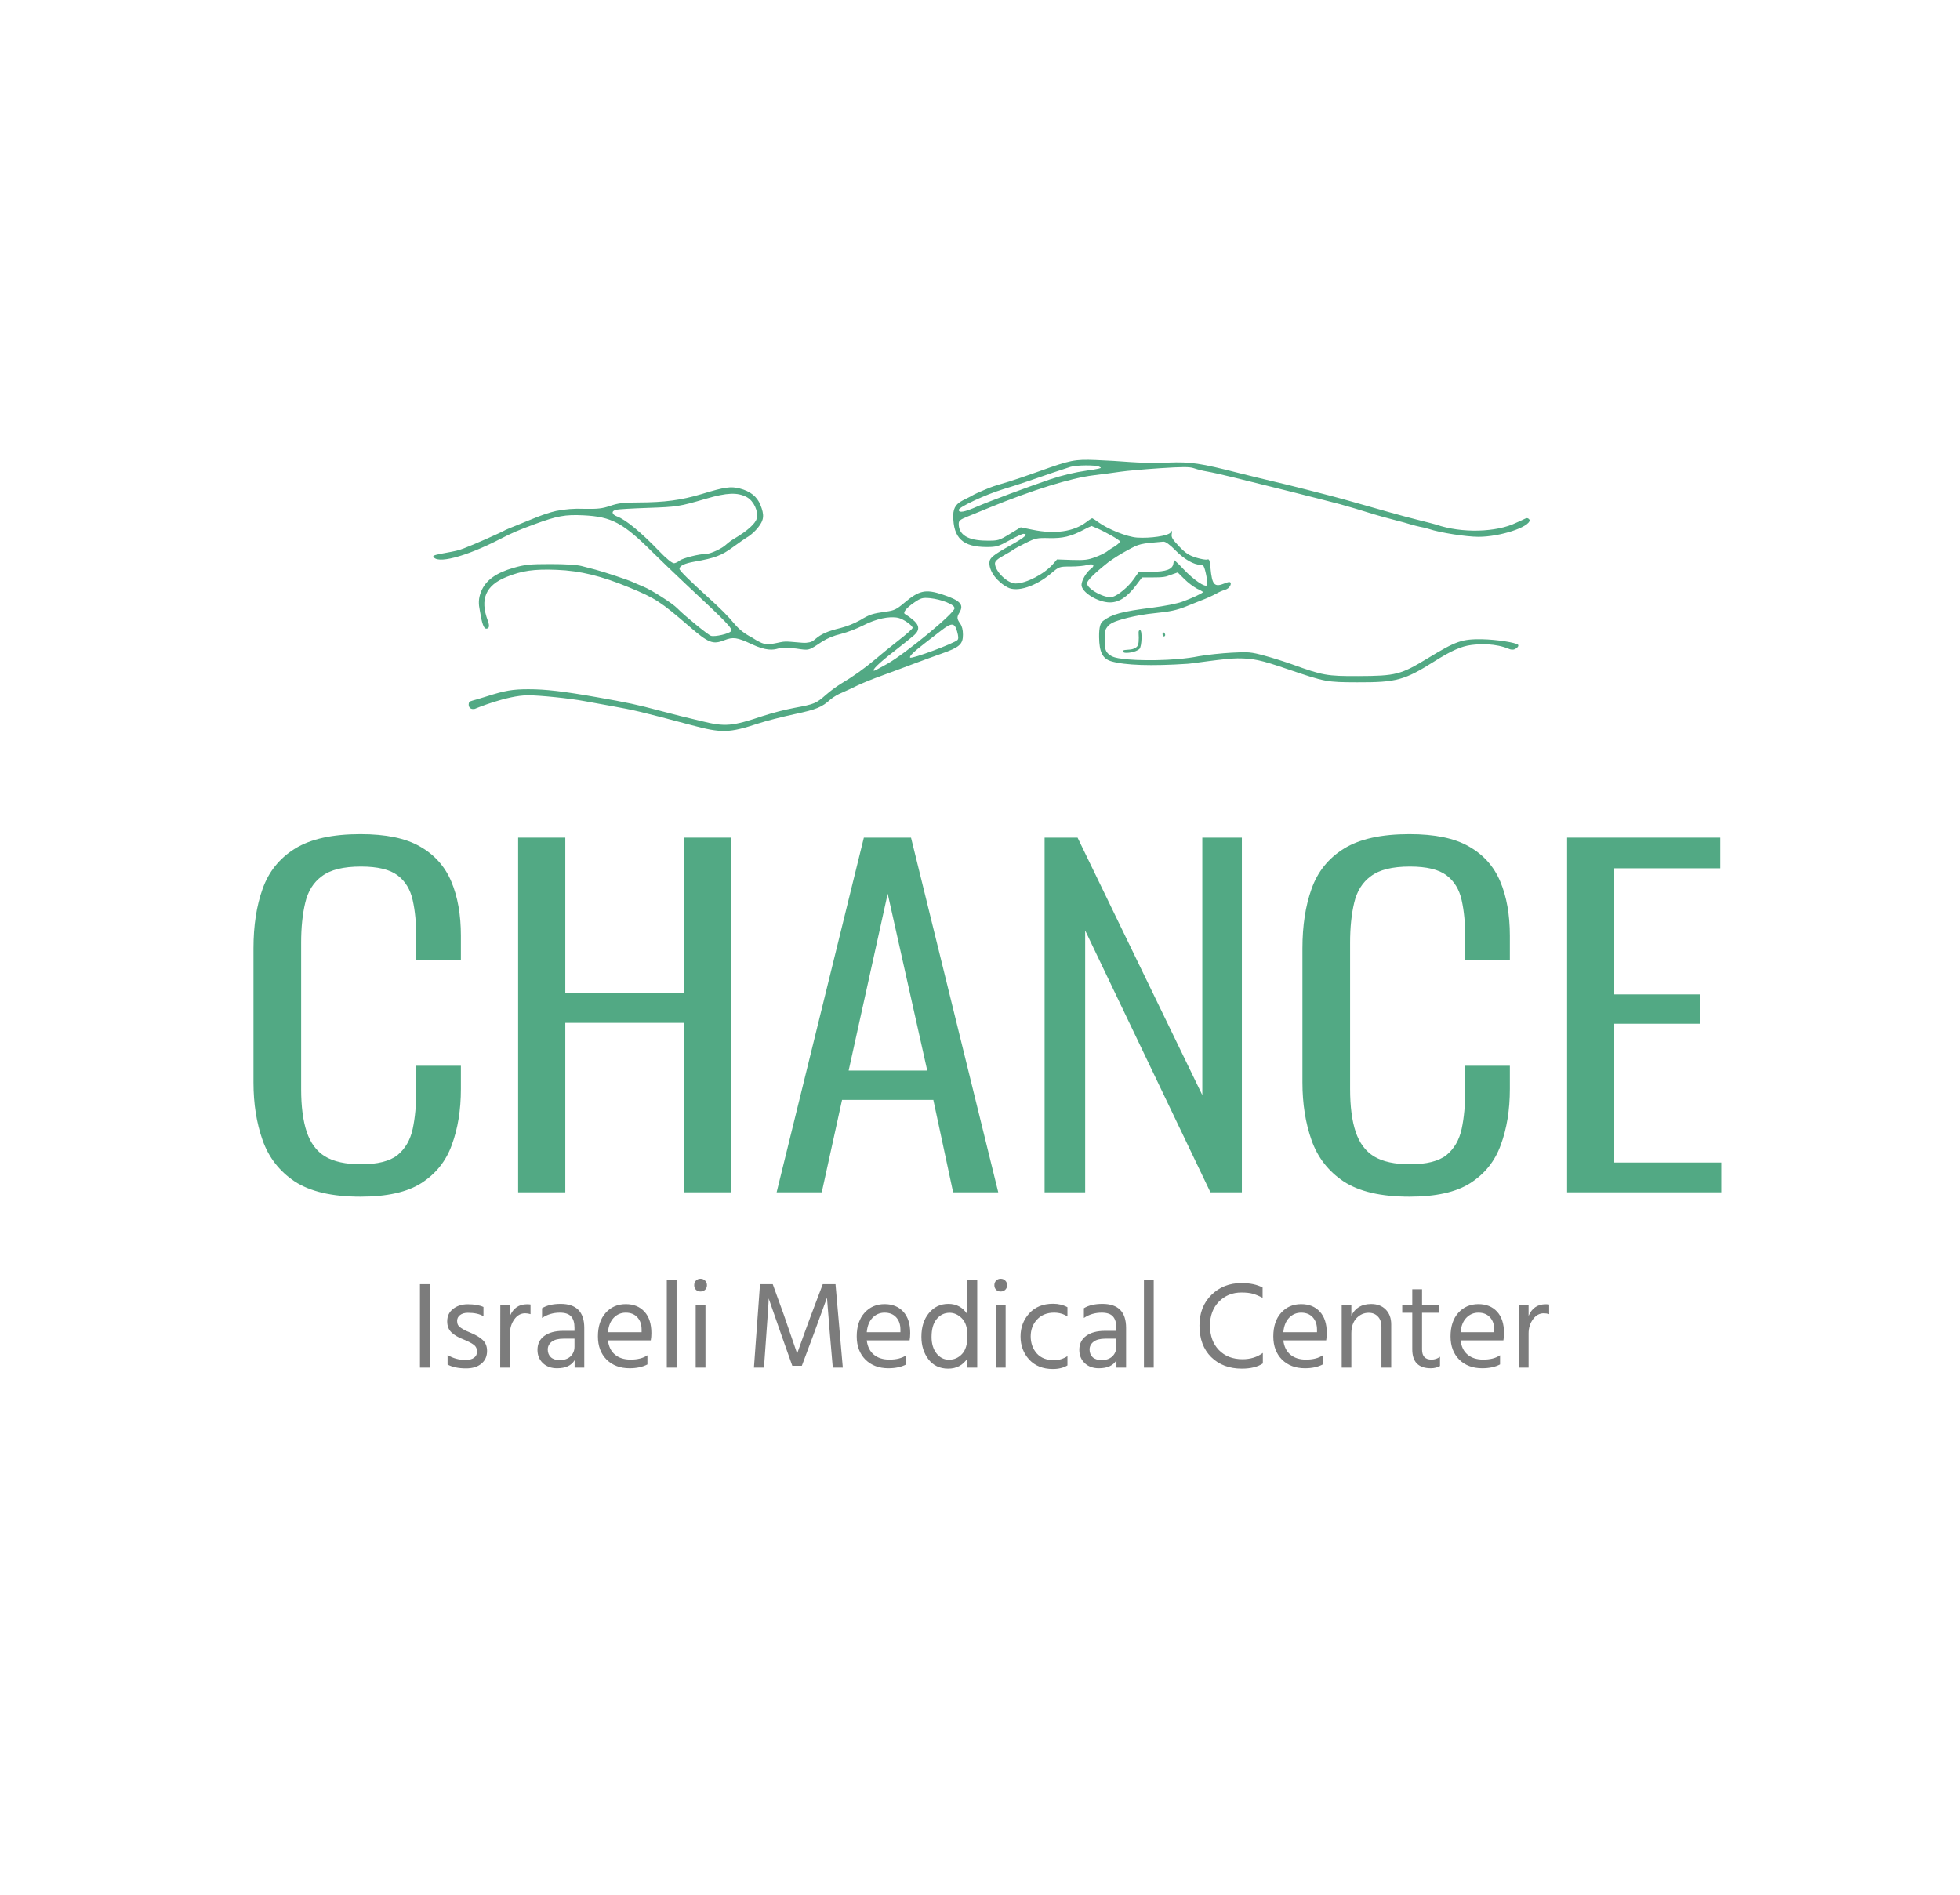 <?xml version="1.0" encoding="UTF-8"?> <svg xmlns="http://www.w3.org/2000/svg" width="665" height="643" viewBox="0 0 665 643" fill="none"> <path fill-rule="evenodd" clip-rule="evenodd" d="M515.075 218.773C514.385 217.998 507.693 216.96 502.896 216.884C496.032 216.767 494.006 217.486 484.467 223.295C475.259 228.901 473.61 229.326 460.763 229.372C450.215 229.412 448.798 229.154 438.309 225.361C435.937 224.505 431.763 223.189 429.028 222.444C424.513 221.208 423.486 221.112 417.894 221.431C414.51 221.609 409.499 222.145 406.764 222.626C398.424 224.343 385.204 224.201 380.616 223.467C379.086 223.302 377.364 222.986 376.152 221.933C374.739 220.622 374.911 219.608 374.852 216.772C374.798 214.007 375.067 213.526 375.656 212.733C376.245 211.941 376.844 211.61 377.64 211.2C379.128 210.433 384.919 208.7 392.069 207.996C396.952 207.515 399.337 206.983 402.249 205.823C404.334 204.972 406.678 204.031 407.459 203.737C409.339 203.039 411.177 202.207 412.961 201.245C413.805 200.765 414.693 200.387 415.609 200.116C417.32 199.61 417.849 198.055 417.471 197.634C417.166 197.293 416.445 197.553 415.586 197.898C412.007 199.346 411.243 198.521 410.694 192.611C410.453 190.079 410.267 189.572 409.649 189.815C409.236 189.992 407.523 189.704 405.838 189.182C403.366 188.412 402.244 187.663 400.037 185.359C397.765 182.953 397.343 182.269 397.556 181.13C397.788 179.904 397.752 179.859 397.157 180.669C396.325 181.798 390.279 182.695 385.759 182.381C382.339 182.133 375.956 179.575 372.535 177.094C371.91 176.597 371.243 176.166 370.546 175.807C369.852 176.18 369.191 176.622 368.57 177.129C364.277 180.38 357.94 181.287 350.363 179.737L346.311 178.907L342.545 181.186C338.87 183.414 338.679 183.47 334.518 183.424C328.394 183.358 325.278 181.444 325.278 177.737C325.278 176.653 325.732 176.284 328.24 175.266L335.676 172.227C350.326 166.226 363.327 162.19 370.986 161.263C374.116 160.883 378.255 160.331 380.226 160.037C382.198 159.744 388.153 159.212 393.504 158.857C401.35 158.351 403.58 158.351 405.061 158.857C406.53 159.345 408.028 159.718 409.545 159.972C411.003 160.21 415.073 161.116 418.594 161.997C435.501 166.17 442.474 167.912 447.485 169.209L454.59 171.042C456.343 171.498 462.23 173.245 466.196 174.491C467.5 174.896 470.484 175.726 472.828 176.329C475.172 176.932 477.997 177.689 478.824 177.978C479.228 178.119 481.304 178.642 481.668 178.704C482.762 178.89 483.844 179.154 484.907 179.494C488.541 180.72 497.559 182.133 501.647 182.123C508.952 182.123 519.023 178.811 519 176.441C519 176.441 518.504 175.422 517.512 175.933C516.52 176.444 514.457 177.337 514.457 177.337C507.793 180.629 495.951 180.981 487.256 177.978C486.89 177.851 485.272 177.467 484.994 177.372C484.553 177.223 478.479 175.802 471.761 173.888C457.942 169.943 453.304 168.662 448.889 167.548C447.194 167.122 444.532 166.434 442.983 166.028C440.539 165.375 434.906 164.003 426.629 162.043C425.457 161.769 422.686 161.076 420.474 160.524C407.173 157.12 404.007 156.655 396.316 156.943C392.278 157.095 386.522 157.019 383.529 156.771C380.535 156.523 375.247 156.209 371.786 156.077C364.577 155.804 363.232 156.077 352.507 159.921C348.596 161.324 344.012 162.889 342.318 163.395C336.794 165.051 336.967 164.935 333.687 166.332C332.745 166.733 330.359 167.756 329.889 168.105C329.528 168.373 327.544 169.289 326.709 169.741C324.871 170.735 323.416 171.827 323.42 174.962C323.42 182.558 326.673 185.597 334.777 185.597C338.048 185.597 338.72 185.404 342.427 183.358C344.662 182.123 346.829 181.11 347.246 181.11C349.014 181.11 347.701 182.31 343.158 184.837C336.744 188.417 335.676 189.304 335.681 191.056C335.681 193.937 338.316 197.417 341.913 199.306C345.125 200.987 351.453 198.936 356.641 194.525C359.366 192.221 359.394 192.211 363.278 192.211C365.426 192.211 367.92 191.973 368.82 191.704C370.941 191.026 371.713 191.831 370.078 193.026C368.592 194.11 366.939 196.971 366.939 198.455C366.939 200.946 372.535 204.385 376.597 204.385C379.663 204.385 382.429 202.577 385.418 198.622L387.481 195.897H390.04C391.528 195.867 394.731 196.012 396.221 195.396L399.578 194.211L401.849 196.465C403.153 197.743 404.594 198.839 406.138 199.726C407.241 200.197 408.15 200.774 408.15 200.865C408.15 201.22 404.334 202.997 401.036 204.182C399.346 204.79 394.872 205.671 391.097 206.142C380.403 207.474 377.26 208.417 374.339 210.599C373.419 211.286 372.863 212.457 372.908 216.169C372.972 221.234 374.089 223.472 376.996 224.343C381.625 225.726 390.765 226.022 402.93 225.204C403.928 225.204 415.691 223.361 419.834 223.356C425.171 223.356 427.629 223.862 437.032 227.078C449.715 231.382 450.056 231.448 460.481 231.484C473.769 231.529 476.526 230.78 486.638 224.394C492.353 220.783 495.801 219.254 499.212 218.823C502.142 218.453 507.407 218.207 512.072 220.196C512.552 220.4 513.362 220.568 514.04 220.196C515.528 219.378 515.075 218.773 515.075 218.773ZM149.068 187.967C148.832 188.083 146.879 188.357 147.006 188.731C147.964 191.517 157.908 188.949 169.669 182.887C173.853 180.73 175.72 179.93 181.299 177.874C189.021 175.033 191.747 174.531 197.966 174.835C207.473 175.301 211.385 177.367 221.378 187.319C224.031 189.952 229.251 194.955 232.985 198.46C246.867 211.409 248.666 213.288 248.007 214.159C247.349 215.03 242.62 216.114 241.243 215.729C240.289 215.46 232.158 208.821 229.819 206.401C228.174 204.699 221.088 200.166 218.289 199.027C216.822 198.429 215.191 197.726 214.655 197.467C213.401 196.844 204.802 193.978 202.104 193.284C200.932 192.98 198.801 192.428 197.366 192.049C195.749 191.623 191.706 191.365 186.709 191.37C179.754 191.37 178.05 191.557 174.189 192.666C168.284 194.358 164.836 196.86 163.287 200.577C162.219 203.109 162.376 205.067 162.787 207.074C163.496 211.515 164.123 213.288 164.977 213.288C165.999 213.288 166.176 212.361 165.495 210.538C162.769 203.276 164.781 198.586 171.818 195.75C177.156 193.598 181.203 193.026 188.917 193.33C196.875 193.649 204.025 195.391 213.583 199.346C222.355 202.972 224.14 204.132 233.848 212.513C240.376 218.16 241.843 218.747 245.691 217.233C248.707 216.048 250.074 216.22 255.04 218.555C260.005 220.889 262.365 220.526 264 220.039C265 219.74 269 219.87 270.13 220.039C274.623 220.707 274.219 220.818 278.938 217.669C280.876 216.486 282.962 215.633 285.126 215.136C287.804 214.416 290.417 213.42 292.93 212.159C297.273 209.92 301.838 208.948 304.795 209.627C306.517 210.022 309.629 212.204 309.633 213.025C309.633 213.323 307.498 215.228 304.886 217.253C302.274 219.279 298.704 222.186 296.955 223.7C293.262 226.823 289.345 229.602 285.244 232.01C283.483 233.124 281.797 234.376 280.197 235.758C276.849 238.69 276.331 238.903 269.503 240.169C265.945 240.863 262.423 241.768 258.951 242.878C248.403 246.423 246.05 246.636 238.114 244.681C235.115 243.942 231.813 243.162 230.768 242.904C229.723 242.645 226.53 241.835 223.663 241.07C216.336 239.105 212.943 238.376 202.767 236.583C191.047 234.522 185.146 233.829 179.25 233.834C173.908 233.834 171.264 234.299 164.968 236.31C160.121 237.865 159.4 237.778 159.185 238.25C159.037 238.574 158.891 239.216 159.185 239.822C159.681 240.844 161.075 240.503 161.075 240.503C161.075 240.503 171.977 235.905 179.145 235.89C183.129 235.89 193.377 236.938 198.224 237.86C198.947 237.996 202.935 238.721 207.092 239.465C215.487 240.984 216.827 241.293 234.711 246.049C244.905 248.773 247.376 248.707 257.284 245.456C259.864 244.605 265.406 243.182 269.599 242.286C277.085 240.685 278.866 239.951 281.828 237.247C282.999 236.326 284.272 235.579 285.616 235.024C286.979 234.446 289.282 233.383 290.718 232.659C292.153 231.934 296.092 230.329 299.48 229.114C302.869 227.898 307.657 226.075 310.137 225.153C312.618 224.232 316.811 222.682 319.468 221.75C325.551 219.618 326.714 218.585 326.714 215.319C326.714 213.693 326.4 212.452 325.769 211.551C324.624 209.93 324.597 209.399 325.569 207.738C327.118 205.104 325.755 203.686 319.795 201.711C314.003 199.797 311.818 200.278 306.717 204.608C304.209 206.73 303.396 207.14 300.616 207.51C295.946 208.168 295.038 208.467 291.858 210.396C289.748 211.565 287.524 212.457 285.23 213.055C280.728 214.164 278.73 215.04 276.599 216.838C275.717 217.588 275.247 217.918 273.5 218.082C272.24 218.201 268.5 217.642 266.5 217.669C264.5 217.695 261.502 219 259.16 218.378C257.55 217.95 255.367 216.428 255.367 216.428C252.641 215.015 250.915 213.693 249.175 211.642C246.885 208.877 244.614 206.628 240.317 202.719C233.843 196.839 230.532 193.568 230.532 193.021C230.532 191.973 232.226 191.147 235.597 190.555C242.593 189.319 244.764 188.504 248.703 185.612C250.824 184.057 253.213 182.411 254.013 181.955C255.195 181.135 256.266 180.131 257.193 178.973C259.232 176.441 259.405 174.749 257.974 171.245C256.834 168.449 254.54 166.636 250.983 165.725C247.948 164.95 245.918 165.218 237.986 167.634C231.145 169.695 225.44 170.45 216.54 170.47C211.612 170.47 209.726 170.708 207.069 171.614C204.343 172.551 202.758 172.728 198.061 172.627C194.911 172.49 191.756 172.734 188.653 173.356C184.424 174.334 180.48 176.148 175.343 178.213C173.853 178.812 171.89 179.577 171.541 179.783C170.028 180.674 160.498 184.888 157.331 186.063C155.514 186.741 154.701 186.939 150.822 187.643L149.046 187.967H149.068ZM372.853 158.305C373.739 158.711 373.726 158.756 372.613 159.03C371.963 159.192 370.26 159.465 368.824 159.647C364.604 160.25 360.437 161.241 356.364 162.61C348.991 165.102 335.399 170.161 331.529 171.857C327.2 173.751 325.292 174.096 325.292 172.972C325.292 172.03 334.473 167.755 340.214 166.018C342.817 165.228 346.574 164.028 348.505 163.349C354.092 161.4 361.361 158.949 363.178 158.402C365.204 157.779 371.582 157.728 372.876 158.305H372.853ZM253.381 168.667C255.735 169.928 257.37 173.473 256.743 175.934C256.311 177.636 253.49 180.173 249.239 182.675C248.233 183.258 247.281 183.948 246.395 184.736C245.077 186.047 241.08 187.921 239.581 187.921C237.255 187.921 231.586 189.354 230.496 190.225C229.978 190.66 229.378 190.957 228.742 191.091C228.002 191.091 226.125 189.572 223.536 186.863C217.549 180.619 212.261 176.268 209.363 175.215C207.469 174.516 207.342 173.331 209.113 172.931C209.831 172.769 214.564 172.49 219.652 172.318C229.828 171.964 230.35 171.883 239.544 169.204C246.654 167.112 250.247 166.981 253.391 168.667H253.381ZM375.316 180.76C377.878 182.057 379.972 183.389 379.972 183.723C379.972 184.057 379.063 184.867 377.964 185.526C377.064 186.043 376.193 186.621 375.356 187.258C374.208 187.947 373.005 188.516 371.763 188.959C369.237 189.947 367.975 190.104 363.7 189.972L358.635 189.795L357.227 191.415C354.319 194.753 348.141 197.958 344.584 197.958C341.818 197.958 337.58 193.841 337.58 191.152C337.58 190.413 338.411 189.633 340.482 188.498C342.081 187.607 343.626 186.68 343.917 186.437C344.207 186.194 346.047 185.197 348.005 184.224C351.299 182.578 351.88 182.457 355.937 182.558C360.584 182.675 363.337 182.011 367.666 179.742C368.54 179.256 369.437 178.825 370.355 178.451C372.048 179.12 373.707 179.891 375.325 180.76H375.316ZM398.906 186.812C401.795 189.734 405.075 191.618 407.264 191.618C407.473 191.607 407.681 191.646 407.875 191.734C408.069 191.821 408.243 191.955 408.386 192.124C409.027 193.279 409.876 197.928 409.554 198.51C409.022 199.468 405.084 196.819 401.604 193.163C400.594 192.052 399.532 191.001 398.424 190.013C398.333 190.013 398.188 190.519 398.106 191.198C397.861 193.142 395.649 193.978 390.765 193.978H386.418L384.664 196.48C382.847 199.078 379.381 201.979 377.437 202.521C375.048 203.19 368.806 199.853 368.806 197.898C368.806 196.996 371.391 194.434 376.006 190.772C378.032 189.308 380.136 187.984 382.307 186.807C386.59 184.457 386.713 184.427 394.731 183.768C395.462 183.723 396.893 184.766 398.915 186.812H398.906ZM321.158 204.319C323.052 205.114 323.847 205.727 323.847 206.39C323.847 208.036 307.28 221.705 301.007 225.24C298.735 226.516 296.75 227.564 296.605 227.564C295.56 227.564 298.113 225.032 303.024 221.224C306.204 218.752 309.42 216.159 310.169 215.496C312.141 213.708 311.986 212.067 309.611 210.163C308.824 209.495 307.991 208.895 307.121 208.371C306.135 207.97 307.435 206.284 310.16 204.431C312.491 202.845 312.977 202.714 315.611 202.942C317.502 203.16 319.363 203.622 321.158 204.319ZM324.738 214.26C325.192 215.886 325.237 216.716 324.878 217.117C323.874 218.236 309.302 223.665 308.802 223.102C308.42 222.672 309.947 221.178 313.84 218.17L319.291 213.956C322.898 211.156 323.874 211.212 324.738 214.25V214.26ZM386.372 216.382C386.372 218.61 386.129 219.352 385.08 219.889C384.362 220.244 383.88 220.343 383.096 220.4C382.104 220.472 381.388 220.531 381.203 220.641C381.018 220.751 380.926 221.233 381.439 221.411C382.104 221.642 385.241 221.411 386.604 220.15C387.404 219.411 387.603 213.825 386.827 213.825C386.072 213.756 386.372 214.954 386.372 216.372V216.382ZM394.427 215.116C394.427 215.567 394.64 215.937 394.881 215.937C395.001 215.937 395.117 215.883 395.202 215.788C395.287 215.693 395.335 215.564 395.335 215.43C395.319 215.264 395.27 215.103 395.191 214.96C395.113 214.818 395.007 214.696 394.881 214.605C394.64 214.448 394.427 214.65 394.427 215.106V215.116Z" fill="#52A984"></path> <path d="M122.306 406C112.67 406 105.214 404.267 99.937 400.801C94.775 397.335 91.162 392.68 89.097 386.837C87.032 380.994 86 374.458 86 367.228V321.772C86 314.047 87.032 307.313 89.097 301.569C91.162 295.726 94.833 291.17 100.11 287.902C105.386 284.634 112.785 283 122.306 283C130.91 283 137.62 284.386 142.438 287.159C147.371 289.932 150.927 293.894 153.106 299.043C155.286 304.193 156.375 310.333 156.375 317.464V325.783H141.234V318.058C141.234 313.205 140.832 308.996 140.029 305.431C139.226 301.767 137.505 298.944 134.867 296.964C132.229 294.983 128.099 293.993 122.478 293.993C116.513 293.993 112.097 295.082 109.229 297.261C106.361 299.341 104.469 302.361 103.551 306.322C102.633 310.185 102.174 314.691 102.174 319.841V369.457C102.174 375.399 102.805 380.251 104.067 384.014C105.329 387.778 107.394 390.551 110.261 392.333C113.244 394.116 117.316 395.007 122.478 395.007C128.099 395.007 132.229 393.967 134.867 391.888C137.505 389.709 139.226 386.738 140.029 382.975C140.832 379.211 141.234 374.854 141.234 369.902V361.583H156.375V369.457C156.375 376.587 155.343 382.925 153.278 388.471C151.328 393.918 147.887 398.226 142.954 401.395C138.136 404.465 131.254 406 122.306 406Z" fill="#52A984"></path> <path d="M175.795 404.514V284.188H191.797V336.924H232.061V284.188H248.063V404.514H232.061V347.025H191.797V404.514H175.795Z" fill="#52A984"></path> <path d="M263.499 404.514L293.095 284.188H309.097L338.693 404.514H323.379L316.668 373.17H285.696L278.813 404.514H263.499ZM287.933 363.217H314.603L301.182 303.203L287.933 363.217Z" fill="#52A984"></path> <path d="M354.415 404.514V284.188H365.6L407.928 371.536V284.188H421.349V404.514H410.681L368.181 315.681V404.514H354.415Z" fill="#52A984"></path> <path d="M478.203 406C468.567 406 461.111 404.267 455.834 400.801C450.672 397.335 447.059 392.68 444.994 386.837C442.929 380.994 441.897 374.458 441.897 367.228V321.772C441.897 314.047 442.929 307.313 444.994 301.569C447.059 295.726 450.729 291.17 456.006 287.902C461.283 284.634 468.682 283 478.203 283C486.806 283 493.517 284.386 498.335 287.159C503.267 289.932 506.823 293.894 509.003 299.043C511.182 304.193 512.272 310.333 512.272 317.464V325.783H497.13V318.058C497.13 313.205 496.729 308.996 495.926 305.431C495.123 301.767 493.402 298.944 490.764 296.964C488.125 294.983 483.996 293.993 478.375 293.993C472.41 293.993 467.994 295.082 465.126 297.261C462.258 299.341 460.365 302.361 459.448 306.322C458.53 310.185 458.071 314.691 458.071 319.841V369.457C458.071 375.399 458.702 380.251 459.964 384.014C461.226 387.778 463.29 390.551 466.158 392.333C469.141 394.116 473.213 395.007 478.375 395.007C483.996 395.007 488.125 393.967 490.764 391.888C493.402 389.709 495.123 386.738 495.926 382.975C496.729 379.211 497.13 374.854 497.13 369.902V361.583H512.272V369.457C512.272 376.587 511.24 382.925 509.175 388.471C507.225 393.918 503.784 398.226 498.851 401.395C494.033 404.465 487.15 406 478.203 406Z" fill="#52A984"></path> <path d="M531.692 404.514V284.188H583.656V294.587H547.694V337.37H576.945V347.322H547.694V394.413H584V404.514H531.692Z" fill="#52A984"></path> <path d="M142.486 464V435.692H145.888V464H142.486ZM164.035 443.42V446.57C162.747 445.786 160.983 445.394 158.743 445.394C157.623 445.394 156.727 445.66 156.055 446.192C155.411 446.696 155.089 447.354 155.089 448.166C155.089 448.67 155.187 449.118 155.383 449.51C155.579 449.874 155.957 450.238 156.517 450.602C157.105 450.966 157.525 451.218 157.777 451.358C158.057 451.47 158.645 451.722 159.541 452.114C161.333 452.842 162.733 453.668 163.741 454.592C164.749 455.516 165.253 456.762 165.253 458.33C165.253 460.15 164.609 461.592 163.321 462.656C162.061 463.72 160.325 464.252 158.113 464.252C155.537 464.252 153.451 463.818 151.855 462.95V459.716C153.731 460.836 155.747 461.396 157.903 461.396C159.191 461.396 160.171 461.144 160.843 460.64C161.515 460.136 161.851 459.45 161.851 458.582C161.851 457.574 161.473 456.79 160.717 456.23C159.989 455.67 158.757 455.04 157.021 454.34C155.425 453.724 154.137 452.954 153.157 452.03C152.205 451.106 151.729 449.86 151.729 448.292C151.729 446.528 152.387 445.128 153.703 444.092C155.047 443.028 156.713 442.496 158.701 442.496C160.913 442.496 162.691 442.804 164.035 443.42ZM173.028 442.706V446.444C174.148 443.812 176.08 442.496 178.824 442.496C179.328 442.496 179.72 442.524 180 442.58V445.856C179.412 445.66 178.81 445.562 178.194 445.562C176.71 445.562 175.478 446.248 174.498 447.62C173.518 448.992 173.028 450.574 173.028 452.366V464H169.71L169.752 442.706H173.028ZM194.917 454.172H191.221C189.429 454.172 188.085 454.522 187.189 455.222C186.293 455.922 185.845 456.804 185.845 457.868C185.845 458.932 186.195 459.8 186.895 460.472C187.595 461.116 188.617 461.438 189.961 461.438C191.473 461.438 192.677 461.018 193.573 460.178C194.469 459.31 194.917 458.218 194.917 456.902V454.172ZM183.913 447.158V443.84C185.509 442.86 187.609 442.37 190.213 442.37C195.561 442.37 198.235 445.086 198.235 450.518V464H194.959V461.48C193.867 463.3 191.879 464.21 188.995 464.21C187.007 464.21 185.397 463.622 184.165 462.446C182.961 461.27 182.359 459.786 182.359 457.994C182.359 455.95 183.129 454.368 184.669 453.248C186.237 452.1 188.365 451.526 191.053 451.526H194.917V450.434C194.917 448.754 194.539 447.494 193.783 446.654C193.027 445.786 191.753 445.352 189.961 445.352C187.693 445.352 185.677 445.954 183.913 447.158ZM217.689 451.988V451.148C217.689 449.384 217.213 447.984 216.261 446.948C215.309 445.884 213.993 445.352 212.313 445.352C210.717 445.352 209.359 445.926 208.239 447.074C207.119 448.222 206.461 449.86 206.265 451.988H217.689ZM219.663 459.8V462.908C218.011 463.776 215.995 464.21 213.615 464.21C210.395 464.21 207.791 463.23 205.803 461.27C203.843 459.282 202.863 456.664 202.863 453.416C202.863 450.028 203.745 447.354 205.509 445.394C207.273 443.434 209.541 442.454 212.313 442.454C214.973 442.454 217.087 443.308 218.655 445.016C220.223 446.724 221.007 449.146 221.007 452.282C221.007 453.178 220.937 454.004 220.797 454.76H206.265C206.517 456.86 207.315 458.47 208.659 459.59C210.003 460.71 211.767 461.27 213.951 461.27C216.331 461.27 218.235 460.78 219.663 459.8ZM226.234 464V434.306H229.552V464H226.234ZM236.037 464V442.706H239.355V464H236.037ZM236.121 437.582C235.729 437.162 235.533 436.644 235.533 436.028C235.533 435.412 235.729 434.894 236.121 434.474C236.541 434.054 237.059 433.844 237.675 433.844C238.291 433.844 238.809 434.054 239.229 434.474C239.649 434.894 239.859 435.412 239.859 436.028C239.859 436.644 239.649 437.162 239.229 437.582C238.809 437.974 238.291 438.17 237.675 438.17C237.059 438.17 236.541 437.974 236.121 437.582ZM255.799 464L257.857 435.692H262.183L265.921 446.024L270.457 459.212C272.081 454.62 273.677 450.224 275.245 446.024L279.151 435.692H283.477L285.955 464H282.553L281.587 452.828L280.579 440.27C279.095 444.414 277.569 448.6 276.001 452.828L272.053 463.37H268.819L265.081 452.828L260.797 440.522C260.797 441.614 260.531 445.716 259.999 452.828L259.201 464H255.799ZM305.503 451.988V451.148C305.503 449.384 305.027 447.984 304.075 446.948C303.123 445.884 301.807 445.352 300.127 445.352C298.531 445.352 297.173 445.926 296.053 447.074C294.933 448.222 294.275 449.86 294.079 451.988H305.503ZM307.477 459.8V462.908C305.825 463.776 303.809 464.21 301.429 464.21C298.209 464.21 295.605 463.23 293.617 461.27C291.657 459.282 290.677 456.664 290.677 453.416C290.677 450.028 291.559 447.354 293.323 445.394C295.087 443.434 297.355 442.454 300.127 442.454C302.787 442.454 304.901 443.308 306.469 445.016C308.037 446.724 308.821 449.146 308.821 452.282C308.821 453.178 308.751 454.004 308.611 454.76H294.079C294.331 456.86 295.129 458.47 296.473 459.59C297.817 460.71 299.581 461.27 301.765 461.27C304.145 461.27 306.049 460.78 307.477 459.8ZM321.986 461.312C323.722 461.312 325.192 460.668 326.396 459.38C327.628 458.092 328.244 456.034 328.244 453.206C328.244 450.518 327.614 448.544 326.354 447.284C325.094 446.024 323.708 445.394 322.196 445.394C320.432 445.394 318.962 446.108 317.786 447.536C316.638 448.936 316.064 450.952 316.064 453.584C316.064 455.88 316.624 457.742 317.744 459.17C318.864 460.598 320.278 461.312 321.986 461.312ZM328.244 434.306H331.562V464H328.244V460.85C326.732 463.174 324.548 464.336 321.692 464.336C318.864 464.336 316.638 463.286 315.014 461.186C313.418 459.086 312.62 456.538 312.62 453.542C312.62 450.21 313.474 447.522 315.182 445.478C316.89 443.406 319.088 442.37 321.776 442.37C324.548 442.37 326.704 443.56 328.244 445.94V434.306ZM337.879 464V442.706H341.197V464H337.879ZM337.963 437.582C337.571 437.162 337.375 436.644 337.375 436.028C337.375 435.412 337.571 434.894 337.963 434.474C338.383 434.054 338.901 433.844 339.517 433.844C340.133 433.844 340.651 434.054 341.071 434.474C341.491 434.894 341.701 435.412 341.701 436.028C341.701 436.644 341.491 437.162 341.071 437.582C340.651 437.974 340.133 438.17 339.517 438.17C338.901 438.17 338.383 437.974 337.963 437.582ZM349.697 453.458C349.725 455.754 350.425 457.672 351.797 459.212C353.169 460.724 355.115 461.48 357.635 461.48C359.259 461.48 360.771 461.018 362.171 460.094V463.244C360.827 464.056 359.175 464.462 357.215 464.462C353.855 464.462 351.181 463.398 349.193 461.27C347.233 459.114 346.253 456.496 346.253 453.416C346.253 450.392 347.233 447.788 349.193 445.604C351.181 443.42 353.883 442.328 357.299 442.328C359.119 442.328 360.743 442.72 362.171 443.504V446.654C360.883 445.786 359.371 445.352 357.635 445.352C355.227 445.352 353.295 446.136 351.839 447.704C350.411 449.244 349.697 451.162 349.697 453.458ZM378.749 454.172H375.053C373.261 454.172 371.917 454.522 371.021 455.222C370.125 455.922 369.677 456.804 369.677 457.868C369.677 458.932 370.027 459.8 370.727 460.472C371.427 461.116 372.449 461.438 373.793 461.438C375.305 461.438 376.509 461.018 377.405 460.178C378.301 459.31 378.749 458.218 378.749 456.902V454.172ZM367.745 447.158V443.84C369.341 442.86 371.441 442.37 374.045 442.37C379.393 442.37 382.067 445.086 382.067 450.518V464H378.791V461.48C377.699 463.3 375.711 464.21 372.827 464.21C370.839 464.21 369.229 463.622 367.997 462.446C366.793 461.27 366.191 459.786 366.191 457.994C366.191 455.95 366.961 454.368 368.501 453.248C370.069 452.1 372.197 451.526 374.885 451.526H378.749V450.434C378.749 448.754 378.371 447.494 377.615 446.654C376.859 445.786 375.585 445.352 373.793 445.352C371.525 445.352 369.509 445.954 367.745 447.158ZM388.123 464V434.306H391.441V464H388.123ZM428.381 436.826V440.312C427.149 439.668 426.043 439.206 425.063 438.926C424.083 438.646 422.795 438.506 421.199 438.506C418.147 438.506 415.599 439.542 413.555 441.614C411.539 443.686 410.531 446.388 410.531 449.72C410.531 453.192 411.539 455.964 413.555 458.036C415.571 460.108 418.245 461.144 421.577 461.144C424.265 461.144 426.561 460.43 428.465 459.002V462.572C426.729 463.748 424.349 464.336 421.325 464.336C417.069 464.336 413.611 463.034 410.951 460.43C408.291 457.798 406.961 454.228 406.961 449.72C406.961 445.464 408.305 442.006 410.993 439.346C413.709 436.658 417.111 435.314 421.199 435.314C424.139 435.314 426.533 435.818 428.381 436.826ZM446.843 451.988V451.148C446.843 449.384 446.367 447.984 445.415 446.948C444.463 445.884 443.147 445.352 441.467 445.352C439.871 445.352 438.513 445.926 437.393 447.074C436.273 448.222 435.615 449.86 435.419 451.988H446.843ZM448.817 459.8V462.908C447.165 463.776 445.149 464.21 442.769 464.21C439.549 464.21 436.945 463.23 434.957 461.27C432.997 459.282 432.017 456.664 432.017 453.416C432.017 450.028 432.899 447.354 434.663 445.394C436.427 443.434 438.695 442.454 441.467 442.454C444.127 442.454 446.241 443.308 447.809 445.016C449.377 446.724 450.161 449.146 450.161 452.282C450.161 453.178 450.091 454.004 449.951 454.76H435.419C435.671 456.86 436.469 458.47 437.813 459.59C439.157 460.71 440.921 461.27 443.105 461.27C445.485 461.27 447.389 460.78 448.817 459.8ZM458.496 442.706V446.402C459.756 443.742 461.996 442.412 465.216 442.412C467.288 442.412 468.94 443.042 470.172 444.302C471.404 445.562 472.02 447.242 472.02 449.342V464H468.702V450.224C468.702 448.656 468.296 447.466 467.484 446.654C466.7 445.814 465.664 445.394 464.376 445.394C462.78 445.394 461.394 446.01 460.218 447.242C459.07 448.474 458.496 450.182 458.496 452.366V464H455.22V442.706H458.496ZM482.48 445.394V457.868C482.48 460.136 483.544 461.27 485.672 461.27C486.764 461.27 487.73 460.948 488.57 460.304V463.454C487.646 463.958 486.61 464.21 485.462 464.21C481.262 464.21 479.162 462.068 479.162 457.784V445.394H475.76V442.706H479.162V437.414H482.48V442.706H488.36V445.394H482.48ZM506.972 451.988V451.148C506.972 449.384 506.496 447.984 505.544 446.948C504.592 445.884 503.276 445.352 501.596 445.352C500 445.352 498.642 445.926 497.522 447.074C496.402 448.222 495.744 449.86 495.548 451.988H506.972ZM508.946 459.8V462.908C507.294 463.776 505.278 464.21 502.898 464.21C499.678 464.21 497.074 463.23 495.086 461.27C493.126 459.282 492.146 456.664 492.146 453.416C492.146 450.028 493.028 447.354 494.792 445.394C496.556 443.434 498.824 442.454 501.596 442.454C504.256 442.454 506.37 443.308 507.938 445.016C509.506 446.724 510.29 449.146 510.29 452.282C510.29 453.178 510.22 454.004 510.08 454.76H495.548C495.8 456.86 496.598 458.47 497.942 459.59C499.286 460.71 501.05 461.27 503.234 461.27C505.614 461.27 507.518 460.78 508.946 459.8ZM518.625 442.706V446.444C519.745 443.812 521.677 442.496 524.421 442.496C524.925 442.496 525.317 442.524 525.597 442.58V445.856C525.009 445.66 524.407 445.562 523.791 445.562C522.307 445.562 521.075 446.248 520.095 447.62C519.115 448.992 518.625 450.574 518.625 452.366V464H515.307L515.349 442.706H518.625Z" fill="#7C7C7C"></path> </svg> 